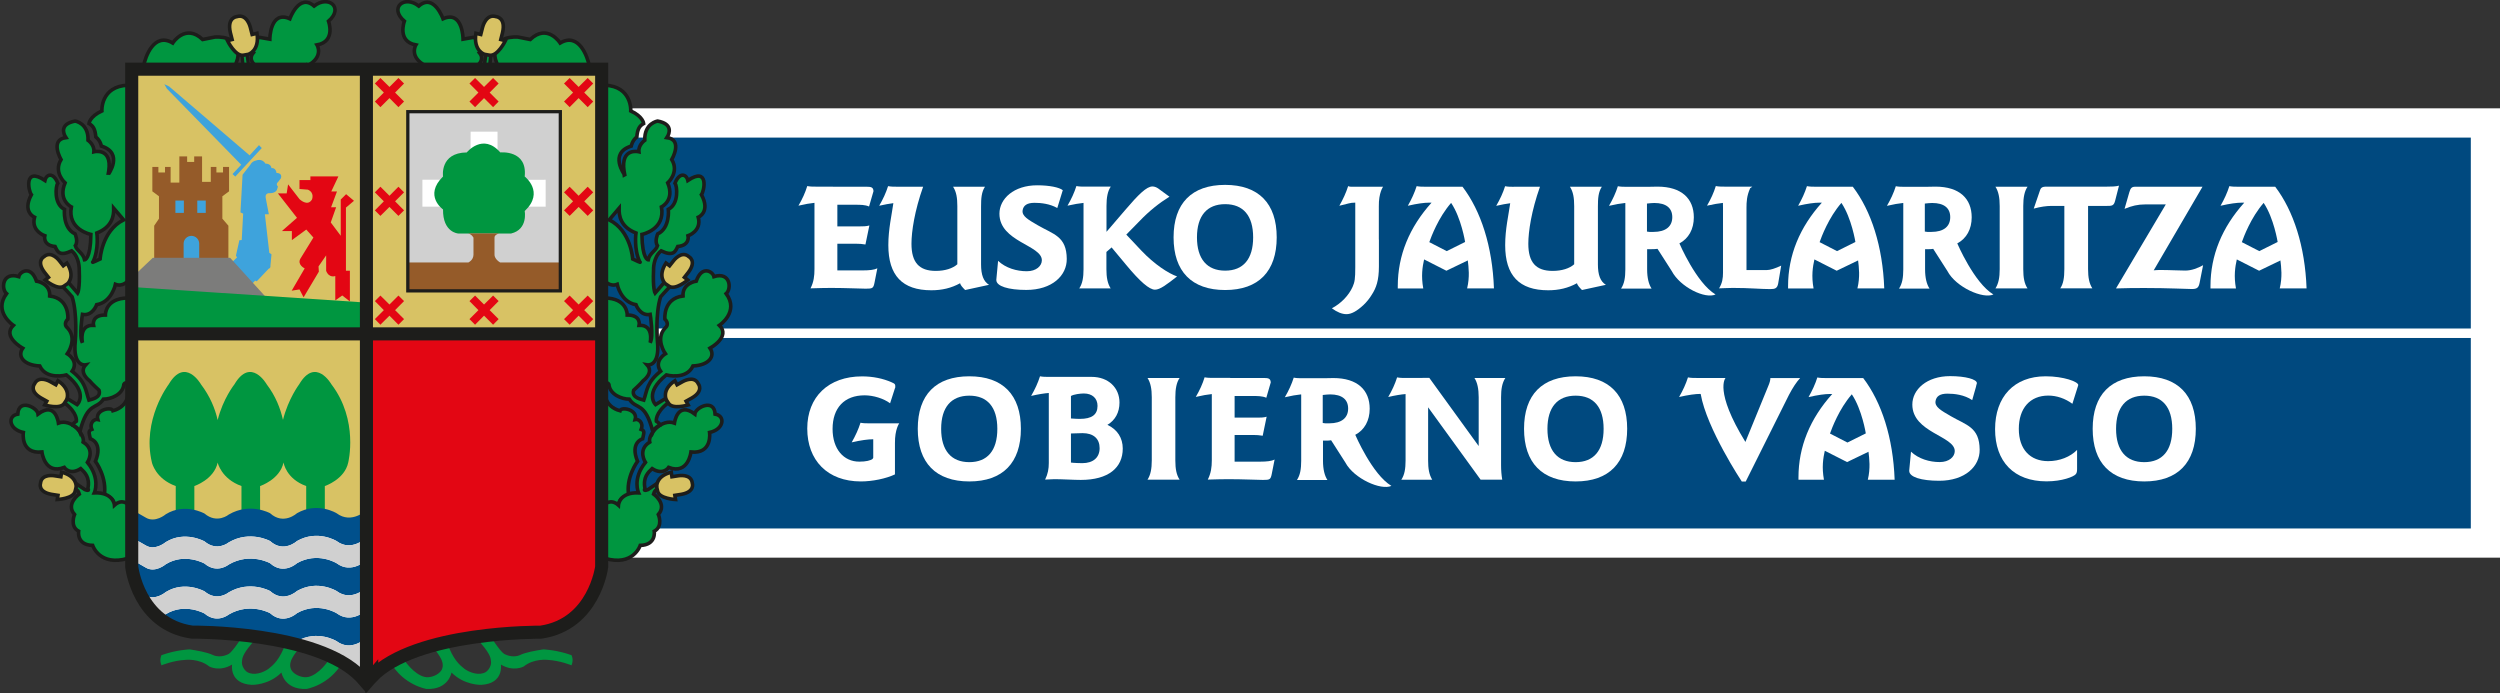 <?xml version="1.0" encoding="UTF-8"?>
<svg xmlns="http://www.w3.org/2000/svg" id="Capa_2" data-name="Capa 2" viewBox="0 0 298.17 82.65">
  <rect x="0" y="0" width="298.17" height="82.65" fill="#333333" stroke="none"/>
  <defs>
    <style>
      .cls-1 {
        fill: #00497f;
      }

      .cls-2, .cls-3, .cls-4, .cls-5, .cls-6, .cls-7, .cls-8, .cls-9, .cls-10, .cls-11, .cls-12, .cls-13, .cls-14, .cls-15 {
        fill-rule: evenodd;
      }

      .cls-2, .cls-7, .cls-16 {
        fill: #fff;
      }

      .cls-17, .cls-5 {
        fill: #d0d0d0;
      }

      .cls-3 {
        fill: #955b29;
      }

      .cls-4 {
        fill: #e30613;
      }

      .cls-6, .cls-7, .cls-18, .cls-19, .cls-14 {
        stroke-miterlimit: 3.86;
      }

      .cls-6, .cls-18 {
        stroke-width: 1.56px;
      }

      .cls-6, .cls-18, .cls-10, .cls-19, .cls-13, .cls-14 {
        stroke: #1d1d1b;
      }

      .cls-6, .cls-18, .cls-19 {
        fill: none;
      }

      .cls-7 {
        stroke: #7c7c7b;
        stroke-width: .25px;
      }

      .cls-8, .cls-13, .cls-14 {
        fill: #009640;
      }

      .cls-9, .cls-20 {
        fill: #3ea3dc;
      }

      .cls-10, .cls-12 {
        fill: #d8c264;
      }

      .cls-10, .cls-13 {
        stroke-miterlimit: 3.86;
        stroke-width: .43px;
      }

      .cls-19, .cls-14 {
        stroke-width: .39px;
      }

      .cls-11 {
        fill: #7c7c7b;
      }

      .cls-15 {
        fill: #00508c;
      }
    </style>
  </defs>
  <g id="Primer_plano" data-name="Primer plano">
    <g>
      <rect class="cls-16" x="60.6" y="12.92" width="237.57" height="53.59"></rect>
      <rect class="cls-1" x="64.09" y="16.41" width="230.6" height="46.62"></rect>
      <g>
        <path class="cls-2" d="M146.12,22.05c-3.99,0-6.15,2.2-6.15,6.26s2.16,6.28,6.15,6.28,6.15-2.23,6.15-6.28-2.16-6.26-6.15-6.26ZM146.12,24.35c2.16,0,3.34,1.37,3.34,3.96s-1.18,3.97-3.34,3.97-3.36-1.39-3.36-3.97,1.2-3.96,3.36-3.96Z"></path>
        <path class="cls-2" d="M252.74,22.14c-.4.11-.9.12-1.46.12h-7.05c-.47,0-.77,0-.91.4l-.76,2.22c.83-.23,1.55-.32,2.07-.32h1.58v7.54c0,1.02-.12,1.76-.49,2.29h3.83c-.37-.56-.51-1.3-.51-2.29v-7.54h2.16c.69,0,.91,0,1.07-.63l.46-1.79Z"></path>
        <path class="cls-2" d="M254.88,22.27h-.21c-.45,0-.57.19-.72.69l-.56,1.95c.89-.37,1.59-.53,2.46-.53h2.46l-5.94,10.02c1.11-.04,2.23-.05,3.37-.05,3.01,0,4.9.12,5.66.12.59,0,.83-.11.95-.77l.41-2.07c-.64.35-1.37.64-2.13.64s-1.81-.07-3.07-.07c-.32,0-.3.02-.69.04l5.82-9.97h-7.83Z"></path>
        <path class="cls-2" d="M164.45,28.57v-3.94c-.03-1.65.51-2.36.51-2.36h-3.82c-.35,0,0,0-.35-.07-.25.79-.6,1.55-1.05,2.34,1.12-.26,1.28-.37,1.85-.37h.05v.31s0,7.39,0,7.39c0,1.37-.06,1.77-.32,2.35-.46,1.02-1.37,1.97-2.47,2.55.62.46,1.2.7,1.75.7.58,0,1.23-.36,2.01-1.08.4-.38.74-.8,1.02-1.27.5-.78.83-1.65.83-3.33v-3.22Z"></path>
        <path class="cls-2" d="M196.43,27.62c.18.02.26.04.3.04h.47c1.49,0,2.25-.67,2.25-1.76s-.74-1.69-2.14-1.69c-.3,0-.6.04-.88.07v3.34ZM193.82,24.21c-.51.05-1.15.16-1.92.34.46-.79.81-1.55,1.06-2.34.35.07.69.07,1.04.07h2.6c.36,0,.72-.02,1.09-.02,2.88,0,4.33,1.44,4.33,3.66,0,1.41-.62,2.53-1.72,3.11,0,0,2.02,4.73,4.31,6.09-1.22.57-4.2-.85-5.23-2.8l-1.69-2.64c-.33.04-.5.04-.87.04h-.37v2.41c0,1,.19,1.78.53,2.29h-3.64c.39-.58.51-1.32.51-2.29v-7.56c0-.12,0-.24,0-.35Z"></path>
        <path class="cls-2" d="M229.58,27.62c.18.02.26.04.3.04h.47c1.5,0,2.25-.67,2.25-1.76s-.74-1.69-2.15-1.69c-.3,0-.6.04-.88.07v3.34ZM226.97,24.21c-.51.05-1.15.16-1.92.34.46-.79.81-1.55,1.06-2.34.35.07.69.07,1.04.07h2.6c.36,0,.72-.02,1.09-.02,2.88,0,4.32,1.44,4.32,3.66,0,1.41-.62,2.53-1.72,3.11,0,0,2.02,4.73,4.31,6.09-1.22.57-4.47-.85-5.49-2.8l-1.69-2.64c-.33.04-.23.04-.6.04h-.37v2.41c0,1,.19,1.78.53,2.29h-3.64c.39-.58.51-1.32.51-2.29v-7.56c0-.12,0-.24,0-.35Z"></path>
        <path class="cls-16" d="M99.34,22.27h4c.58,0,.81.07.84.53l-.53,1.83c-.47-.21-1.02-.21-1.65-.21h-2.13v2.58h2.68c.4,0,.77,0,1.14-.11l-.47,2.27c-.39-.07-.76-.09-1.09-.09h-2.26v3.18h3.05c.79,0,1.37-.07,1.72-.25l-.33,1.67c-.14.72-.23.76-1.06.76-.65,0-2.33-.09-4.12-.09-.67,0-1.49.02-2.46.05.39-.77.47-1.49.47-2.29v-7.61c0-.1,0-.2,0-.3-.51.05-1.14.16-1.91.34.46-.79.81-1.55,1.05-2.34.35.07.69.07,1.04.07h2.02Z"></path>
        <path class="cls-16" d="M106.95,22.27h3.15c-1.02,2.88-1.39,5.35-1.39,6.8,0,2.23.91,3.24,2.9,3.24,1.11,0,2.02-.3,2.57-.79v-6.93c0-.97-.11-1.71-.51-2.32h3.81c-.42.63-.47,1.39-.47,2.36v6.91c0,1.23.28,2.02.95,2.43l-2.85.62c-.33-.33-.55-.58-.6-.81-1.05.58-2.16.84-3.43.84-3.46,0-5.13-1.76-5.13-5.38,0-1.92.41-3.63.6-5.01-.47.06-1.03.16-1.69.31.46-.79.81-1.55,1.06-2.34.35.07.69.07,1.04.07Z"></path>
        <path class="cls-16" d="M138.18,22.51l1.3.95c-1.23.76-2.43,1.72-3.53,2.87l-1.62,1.65,1.79,1.9c1.56,1.65,3.25,2.74,4.27,3.09-1.25.98-2.04,1.58-2.64,1.58-.67,0-1.79-.97-3.43-2.95l-1.74-2.09-.62.54v2.06c0,.98.14,1.72.51,2.29h-3.75c.39-.58.51-1.32.51-2.29v-7.54c0-.13,0-.25,0-.37-.51.05-1.14.16-1.91.33.46-.79.81-1.55,1.06-2.34.35.07.69.07,1.04.07h3.06c-.37.53-.51,1.3-.51,2.3v3.09l2.23-2.6c1.58-1.85,2.55-2.81,3.25-2.81.23,0,.48.09.72.26Z"></path>
        <path class="cls-16" d="M180.55,22.27h3.12c-1.02,2.88-1.39,5.35-1.39,6.8,0,2.23.91,3.24,2.9,3.24,1.11,0,2.02-.3,2.57-.79v-6.93c0-.97-.11-1.71-.51-2.32h3.81c-.42.63-.47,1.39-.47,2.36v6.91c0,1.23.28,2.02.95,2.43l-2.85.62c-.33-.33-.54-.58-.6-.81-1.06.58-2.16.84-3.43.84-3.46,0-5.13-1.76-5.13-5.38,0-1.92.41-3.63.6-5-.46.06-1.02.16-1.67.31.46-.79.81-1.55,1.06-2.34.35.07.69.07,1.04.07Z"></path>
        <path class="cls-16" d="M208.73,22.47c-.4.89-.43,1.63-.43,2.32v7.42h2.43c.4,0,1.02-.2,1.71-.53l-.36,2.13c-.11.58-.37.67-.95.67-1.11,0-2.45-.14-4.45-.14-.54,0-1.11.04-1.65.05.39-.63.47-1.21.47-1.86v-7.74c0-.19,0-.39-.01-.59-.5.05-1.14.16-1.9.33.46-.79.81-1.55,1.05-2.34.35.07.69.07,1.04.07h3.32l-.28.2Z"></path>
        <path class="cls-2" d="M126.75,22.68c-.41-.33-1.57-.58-3.05-.58-2.78,0-4.5,1.6-4.5,3.39,0,3.35,5.06,3.74,5.06,5.55,0,.67-.66,1.31-1.79,1.31-1.22,0-2.52-.38-3.43-1.24l-.21,2.24v.05c0,.74,1.44,1.18,3.57,1.18,3.09,0,4.85-1.72,4.83-3.7-.02-2.71-1.59-2.93-3.45-4.01-1.15-.67-1.94-1.1-1.81-1.81.1-.55.51-.87,1.42-.87.76,0,1.81.11,2.71.62l.66-2.14Z"></path>
        <path class="cls-2" d="M237.99,22.27c.37.56.51,1.32.51,2.3v7.54c0,.98-.14,1.72-.51,2.29h3.83c-.37-.54-.51-1.28-.51-2.29v-7.54c0-1,.14-1.76.51-2.3h-3.83Z"></path>
        <path class="cls-2" d="M175.06,31.05c.1.84.25,1.98-.08,3.35h3.2c-.18-5.01-1.55-9.25-3.75-12.13h-4.43c-.35,0-.69,0-1.04-.07-.25.79-.6,1.55-1.05,2.34,1.12-.26,1.97-.37,2.53-.37h.3c-2.65,2.94-4.03,6.29-4.03,9.95v.28h3.04c-.27-1.47-.1-2.57.1-3.46l2.66,1.35,2.55-1.23ZM173.07,24.2c-1.53,1.76-2.37,4.04-2.6,4.68l2.08,1.07,2.19-1.09s-.45-2.84-1.66-4.65Z"></path>
        <path class="cls-2" d="M221.61,31.05c.1.84.25,1.98-.08,3.35h3.2c-.18-5.01-1.55-9.25-3.75-12.13h-4.43c-.35,0-.68,0-1.04-.07-.25.79-.6,1.55-1.05,2.34,1.12-.26,1.97-.37,2.53-.37h.3c-2.65,2.94-4.03,6.29-4.03,9.95v.28h3.04c-.27-1.47-.1-2.57.1-3.46l2.66,1.35,2.55-1.23ZM219.62,24.2c-1.53,1.76-2.37,4.04-2.6,4.68l2.08,1.07,2.19-1.09s-.45-2.84-1.66-4.65Z"></path>
        <path class="cls-2" d="M271.98,31.05c.1.84.25,1.98-.08,3.35h3.2c-.18-5.01-1.55-9.25-3.74-12.13h-4.43c-.35,0-.69,0-1.04-.07-.25.79-.6,1.55-1.05,2.34,1.12-.26,1.97-.37,2.53-.37h.3c-2.65,2.94-4.03,6.29-4.03,9.95v.28h3.04c-.27-1.47-.1-2.57.1-3.46l2.66,1.35,2.55-1.23ZM269.98,24.2c-1.53,1.76-2.37,4.04-2.6,4.68l2.08,1.07,2.19-1.09s-.45-2.84-1.66-4.65Z"></path>
      </g>
      <g>
        <path class="cls-2" d="M187.92,44.88c-3.99,0-6.15,2.2-6.15,6.26s2.16,6.28,6.15,6.28,6.15-2.23,6.15-6.28-2.16-6.26-6.15-6.26ZM187.92,47.19c2.16,0,3.34,1.37,3.34,3.96s-1.18,3.97-3.34,3.97-3.36-1.39-3.36-3.97,1.2-3.96,3.36-3.96Z"></path>
        <path class="cls-2" d="M115.61,44.88c-3.99,0-6.15,2.2-6.15,6.26s2.16,6.28,6.15,6.28,6.15-2.23,6.15-6.28-2.16-6.26-6.15-6.26ZM115.61,47.19c2.16,0,3.34,1.37,3.34,3.96s-1.18,3.97-3.34,3.97-3.36-1.39-3.36-3.97,1.2-3.96,3.36-3.96Z"></path>
        <path class="cls-2" d="M235.68,46.07c.06-.19.1-.33.1-.37,0-.46-1.34-.84-3.2-.84-2.78,0-4.5,1.6-4.5,3.39,0,3.35,5.06,3.74,5.06,5.55,0,.67-.66,1.31-1.79,1.31-1.22,0-2.52-.38-3.43-1.24l-.21,2.24v.05c0,.74,1.44,1.18,3.57,1.18,3.09,0,4.85-1.72,4.83-3.7-.02-2.71-1.59-2.93-3.45-4.01-1.15-.67-1.94-1.1-1.81-1.81.1-.55.51-.87,1.42-.87.83,0,2,.13,2.95.77l.47-1.65Z"></path>
        <path class="cls-2" d="M205.79,45.08h-3.43c-.35,0-.69,0-1.04-.07-.25.79-.6,1.55-1.06,2.34,1.13-.26,1.97-.37,2.53-.37l.05.02c.71,4.11,4.9,10.43,4.9,10.43h.47l5.15-10.32c.46-.88.91-1.56,1.34-2.02h-3.55c0,.26-.09.58-.26.97l-2.72,6.65c-3.74-6.09-2.38-7.61-2.38-7.61Z"></path>
        <path class="cls-2" d="M247.8,46.17c.04-.12.07-.21.07-.25,0-.39-1.74-1.04-3.89-1.04-3.76,0-6.03,2.44-6.03,6.31s2.25,6.22,6.14,6.22c1.88,0,3.22-.56,3.46-.83.16-.16.18-.37.18-.67v-2.25c-.81.83-2.09,1.34-3.45,1.34-2.13,0-3.5-1.39-3.5-3.85s1.34-3.97,3.52-3.97c1,0,2.02.35,2.87.98l.63-2Z"></path>
        <path class="cls-2" d="M255.74,44.88c-3.99,0-6.15,2.2-6.15,6.26s2.16,6.28,6.15,6.28,6.15-2.23,6.15-6.28-2.16-6.26-6.15-6.26ZM255.74,47.19c2.16,0,3.34,1.37,3.34,3.96s-1.18,3.97-3.34,3.97-3.36-1.39-3.36-3.97,1.2-3.96,3.36-3.96Z"></path>
        <path class="cls-2" d="M104.08,54.73c-.24.19-.79.33-1.59.33-1.88,0-3.19-1.51-3.19-3.9,0-2.51,1.4-4.01,3.82-4.01,1.04,0,2.26.37,3.04.95l.56-1.74c.04-.09.06-.14.06-.19,0-.32,0-.39-.45-.58-.99-.44-2.22-.7-3.51-.7-4.01,0-6.54,2.44-6.54,6.22s2.4,6.31,6.4,6.31c1.36,0,2.98-.33,4.06-.84v-3.73c-.02-1.65.51-2.36.51-2.36h-3.58c-.35,0-.69,0-1.04-.07-.25.79-.6,1.55-1.05,2.34,1.12-.26,1.97-.37,2.53-.37.02,0,.03,0,.04,0v.31s0,1.9,0,1.9l-.08.13Z"></path>
        <path class="cls-16" d="M127.73,49.91c.32.04.99.05,1.06.05,1.41,0,2.11-.49,2.11-1.55,0-.9-.62-1.48-1.63-1.48-.4,0-1.19.09-1.54.3v2.67ZM127.73,55.17c.33.05,1.1.07,1.35.07,1.3,0,2.07-.67,2.07-1.79s-.72-1.79-2.04-1.79c-.3,0-1.07.02-1.38.04v3.48ZM125.09,46.87c-.53.04-1.24.15-2.11.35.46-.79.81-1.55,1.06-2.34.35.07.69.07,1.04.07h2.25c.37,0,1.96,0,2.87,0,2,0,3.32,1.3,3.32,3.06,0,1.18-.51,2.11-1.44,2.66,1.2.56,1.83,1.58,1.83,2.83,0,2.29-1.71,3.74-5.01,3.74-.83,0-2.19-.09-3.14-.09-.19,0-.56.02-1.11.05.33-.67.44-1.28.44-1.97v-8.37Z"></path>
        <path class="cls-16" d="M169.66,45.07h.81s5.89,8.13,5.89,8.13v-5.82c0-1-.16-1.78-.51-2.3h3.69c-.39.6-.51,1.34-.51,2.3v8.12c0,.6.05,1.18.14,1.71h-2.58l-6.26-8.63v6.35c0,.93.11,1.67.49,2.29h-3.69c.39-.58.51-1.32.51-2.29v-7.54c0-.13,0-.26,0-.39-.53.04-1.22.15-2.07.35.46-.79.81-1.55,1.06-2.34.35.07.69.07,1.04.07h2.01Z"></path>
        <path class="cls-16" d="M146.72,45.08h4c.58,0,.81.07.84.53l-.53,1.83c-.47-.21-1.02-.21-1.65-.21h-2.13v2.58h2.68c.4,0,.77,0,1.14-.11l-.47,2.27c-.39-.07-.76-.09-1.09-.09h-2.26v3.18h3.05c.79,0,1.37-.07,1.72-.25l-.33,1.67c-.14.72-.23.76-1.06.76-.65,0-2.33-.09-4.12-.09-.67,0-1.49.02-2.46.05.39-.77.48-1.49.48-2.29v-7.61c0-.1,0-.2,0-.3-.51.05-1.14.16-1.91.34.46-.79.81-1.55,1.05-2.34.35.07.69.07,1.04.07h2.02Z"></path>
        <path class="cls-2" d="M136.86,45.08c.37.56.51,1.32.51,2.3v7.54c0,.98-.14,1.72-.51,2.29h3.83c-.37-.55-.51-1.28-.51-2.29v-7.54c0-1,.14-1.76.51-2.3h-3.83Z"></path>
        <path class="cls-2" d="M157.77,50.45c.18.02.26.04.3.04h.47c1.49,0,2.25-.67,2.25-1.76s-.74-1.69-2.15-1.69c-.3,0-.6.04-.88.07v3.34ZM155.16,47.04c-.51.05-1.15.16-1.92.34.46-.79.81-1.55,1.06-2.34.35.07.69.07,1.04.07h2.6c.36,0,.72-.02,1.09-.02,2.88,0,4.33,1.44,4.33,3.66,0,1.41-.62,2.53-1.72,3.11,0,0,2.02,4.73,4.31,6.09-1.22.57-4.47-.85-5.5-2.8l-1.69-2.64c-.33.04-.23.04-.6.04h-.37v2.41c0,1,.19,1.78.53,2.29h-3.64c.39-.58.51-1.32.51-2.29v-7.56c0-.12,0-.24,0-.35Z"></path>
        <path class="cls-2" d="M222.85,53.87c.1.84.25,1.98-.08,3.35h3.2c-.18-5.01-1.55-9.25-3.75-12.13h-4.43c-.35,0-.69,0-1.04-.07-.25.79-.6,1.55-1.05,2.34,1.12-.26,1.97-.37,2.53-.37h.3c-2.65,2.94-4.03,6.29-4.03,9.95v.28h3.04c-.27-1.47-.1-2.57.1-3.46l2.66,1.35,2.55-1.23ZM220.86,47.03c-1.53,1.76-2.37,4.04-2.6,4.68l2.08,1.07,2.19-1.09s-.45-2.84-1.66-4.65Z"></path>
      </g>
      <rect class="cls-16" x="63.37" y="39.18" width="231.5" height="1.13"></rect>
      <g>
        <g>
          <path class="cls-13" d="M72.14,46.82h-.37s0,14.73,0,14.73h.37c.33-.61.92-.66,1.59-.81-.05-1.75,1.27-1.58,1.27-1.58-.43-2.17,1.04-4.14,1.04-4.14-.94-2.27.61-2.69.61-2.69.14-.71.29-.94-.18-1.12.33-.8-.33-1.27-.71-1.18.33-1.18-1.66-1.56-1.81-1.04-1.9-.52-1.81-2.17-1.81-2.17Z"></path>
          <path class="cls-13" d="M72.14,60.14h-.37s0,6.45,0,6.45h.37c3.39,1.01,4.22-1.54,4.22-1.54,1.94-.05,1.67-1.69,1.67-1.69,1.1-.6.49-2,.49-2,1.1-1.26-.57-2.44-.57-2.44.21-.68.5-.49.5-.49-.15-.27-.05-.79-.05-.79l-1.11.75c-.66.26-.36-.11-.36-.11-.28-1.37.39-1.95.85-2.39,1.32.85,1.97-.14,1.97-.14,2.35.9,2.66-1.84,2.66-1.84,2.59.26,2.22-2.33,2.22-2.33,1.74-.38,1.91-1.99.66-2.19-.09-1.9-2.33-.81-2.42-.01-2.1-1.58-2.43,1.08-2.43,1.08-1.53-.57-3.19,1.35-2.95,2.27-1.5.91-.51,2.42-.51,2.42-1.59,1.95-.82,3.63-.82,3.63-2.3-.09-2.4,1.47-2.4,1.47-.92-.83-1.62-.09-1.62-.09Z"></path>
          <path class="cls-13" d="M50.74,7.84c-2-1.08-1.14-2.48-1.14-2.48-2.28-.42-1.37-2.83-1.37-2.83-1.87-1.62,0-3.16,1.72-1.81,1.79-1.58,2.89,1.52,2.89,1.52,2.37-1.06,2.39,2.43,2.39,2.43l1.2-.21c2.5.56.75,1.83.75,1.83.72.86-.27,1.54-.27,1.54v.43s-6.01,0-6.01,0l-.16-.43Z"></path>
          <path class="cls-13" d="M59.36,7.86l-.28-.84c-.61-2.93,2.71-2.6,2.71-2.6l1.45.29c2.06-1.95,3.57.42,3.57.42,2.22-1.33,3.28,1.65,3.47,2.73-.02,0-.05.41-.05.41h-10.88v-.41Z"></path>
          <polygon class="cls-13" points="58.55 6.51 58.37 8.27 57.71 8.27 57.94 6.46 58.55 6.51"></polygon>
          <path class="cls-10" d="M57.8,6.48l.56.1c.98.2,1.92-1.73,1.92-1.73l-.55-.14.21-.83c.42-1.82-.78-1.9-.78-1.9-1.23-.38-1.61,1.3-1.61,1.3l-.21.83-.58-.14c-.33,2.12,1.04,2.51,1.04,2.51Z"></path>
          <path class="cls-13" d="M74.51,20.84h0c-.03-.16-.06-.31-.08-.45-.42-2.84,1.77-2.29,1.77-2.29-.08-.83.7-1.37.7-1.37-.06-2.06,1.54-2.29,1.54-2.29,1.79.33,1.46,1.42,1.1,1.97,1.96.25.58,2.62.58,2.62.93,1.54-.48,2.78-.48,2.78.87,2.1-.75,2.87-.75,2.87.5,2.72-2.33,3.28-2.33,3.28.04,2.99.75,3.03.75,3.03.17-.82.92-1.05,1.11-1.68-.38-.52.02-1.41.02-1.41,1.51-.71,1.27-2.93,1.27-2.93,1.32-.66,1.03-2.85.8-3.13.52-1.32,1.35-1.1,1.53-.32,2.56-1.7,1.95,1.29,1.62,1.7,1.12,2.08-.38,2.69-.38,2.69.44,1.65-1.22,2.21-1.22,2.21,0,0,.28,1.14-1.23,1.28-.28.57-.47,1.23-1.98.52-.97.79-.9,2.27-.9,2.27-.1,2.27.18,2.77.18,2.77l1.18-1.37c.61.15.64.54.64.54-.56.58-1.16,1.27-1.16,1.27-.66,2.08-.38,5.29-.38,5.29.33,3.12-1.23,2.83-1.23,2.83.85.94-.47,1.89-.47,1.89-.29.37-1.13,1.13-1.13,1.13-.31.94,1.03,1.11,1.21,1.17.39-1.14.35-2.13,2-3.43-.85-1.23.57-2.09.57-2.09,0,0-1.26-1.76-.03-3.07.6-.5-.03-1.06-.03-1.06,0,0-.25-2.45,2.16-2.76-.08-1.54,1.58-1.77,1.58-1.77.67-1.93,1.97-1.15,2.11-.54,1.98-.61,2.12,1.46,1.46,2.03,1.6,2.17-.81,3.78-.81,3.78,1.38,1.36-1.12,2.73-1.12,2.73.66.94-.1,2.03-2.03,2.12-.81,1.72-3.18,1.07-3.18,1.07-2.7,2.18-1.28,3.54-1.28,3.54l1.17-.72c.19.28.33.51.33.51-1.59,1.21-1.41,2.2-1.41,2.2-.06-.03.44.21.43.46-.61.23-.84.79-.84.79-.95-3.68-1.96-2.58-2.81-3.89-.9,0-2.33-.55-2.44-1.77-.2-.37-.51-.02-.51-.02h-.37v-10.28h.37c2.76.02,2.7,2.03,2.7,2.03,1.7,0,1.42,1.23,1.42,1.23,1.79-.09,1.32,2.07,1.32,2.07.42-.73,0-3.37,0-3.37-1.2.23-1.7-1.16-1.7-1.16-1.82-.32-2.24-2.43-2.24-2.43-.85.34-1.5-.41-1.5-.41h-.37V10.16h.37c3.29.12,3.12,3.07,3.12,3.07,1.45.66,1.54,1.5,1.54,1.5-.52.3-.73.66-.82,1.6-.57.47-.66,1.09-.66,1.09-2.72.85-.8,3.42-.8,3.43ZM73.85,24.82l-1.19,1.4c2.61,1.31,2.8,4.67,2.8,4.67,1.21.58.85.35.85.35-.73-1.5-.46-3.45-.46-3.45-1.8-.7-2.06-2.04-2-2.96Z"></path>
          <path class="cls-10" d="M79.36,33.84l.43.29c.74.53,2.24-.73,2.24-.73l-.4-.32.48-.61c1.02-1.36.05-1.86.05-1.86-.88-.77-1.82.48-1.82.48l-.48.61-.43-.33c-1.06,1.64-.07,2.47-.07,2.47Z"></path>
          <path class="cls-10" d="M79.46,47.67l.28.43c.47.77,2.34.2,2.34.2l-.25-.45.68-.38c1.47-.85.78-1.69.78-1.69-.51-1.06-1.86-.27-1.86-.27l-.68.38-.26-.48c-1.61,1.09-1.03,2.25-1.03,2.25Z"></path>
          <path class="cls-10" d="M78.32,58.09l.12.5c.18.89,2.13.99,2.13.99l-.08-.5.77-.12c1.67-.3,1.31-1.33,1.31-1.33-.12-1.17-1.66-.89-1.66-.89l-.77.12-.08-.54c-1.89.48-1.73,1.76-1.73,1.76Z"></path>
        </g>
        <path class="cls-13" d="M15.27,46.82h.44s0,14.73,0,14.73h-.44c-.33-.61-.92-.66-1.58-.81.05-1.75-1.27-1.58-1.27-1.58.42-2.17-1.04-4.14-1.04-4.14.94-2.27-.61-2.69-.61-2.69-.14-.71-.29-.94.18-1.12-.33-.8.33-1.27.71-1.18-.33-1.18,1.66-1.56,1.81-1.04,1.9-.52,1.81-2.17,1.81-2.17Z"></path>
        <path class="cls-13" d="M15.27,60.14h.44s0,6.45,0,6.45h-.44c-3.39,1.01-4.22-1.54-4.22-1.54-1.94-.05-1.67-1.69-1.67-1.69-1.09-.6-.49-2-.49-2-1.1-1.26.57-2.44.57-2.44-.21-.68-.5-.49-.5-.49.15-.27.05-.79.05-.79l1.11.75c.66.26.36-.11.36-.11.28-1.37-.39-1.95-.85-2.39-1.32.85-1.97-.14-1.97-.14-2.35.9-2.66-1.84-2.66-1.84-2.59.26-2.22-2.33-2.22-2.33-1.74-.38-1.91-1.99-.66-2.19.09-1.9,2.32-.81,2.42-.01,2.11-1.58,2.43,1.08,2.43,1.08,1.53-.57,3.19,1.35,2.95,2.27,1.5.91.51,2.42.51,2.42,1.59,1.95.82,3.63.82,3.63,2.3-.09,2.4,1.47,2.4,1.47.92-.83,1.62-.09,1.62-.09Z"></path>
        <path class="cls-13" d="M36.67,7.84c2-1.08,1.14-2.48,1.14-2.48,2.28-.42,1.37-2.83,1.37-2.83,1.87-1.62,0-3.16-1.72-1.81-1.79-1.58-2.89,1.52-2.89,1.52-2.37-1.06-2.39,2.43-2.39,2.43l-1.21-.21c-2.5.56-.75,1.83-.75,1.83-.72.86.27,1.54.27,1.54v.43s6.01,0,6.01,0l.16-.43Z"></path>
        <path class="cls-13" d="M28.05,7.86l.28-.84c.61-2.93-2.71-2.6-2.71-2.6l-1.45.29c-2.06-1.95-3.57.42-3.57.42-2.22-1.33-3.28,1.65-3.47,2.73.02,0,.05.41.05.41h10.88v-.41Z"></path>
        <polygon class="cls-14" points="28.85 6.51 29.04 8.27 29.7 8.27 29.46 6.46 28.85 6.51"></polygon>
        <path class="cls-10" d="M29.61,6.48l-.56.1c-.98.2-1.92-1.73-1.92-1.73l.55-.14-.21-.83c-.42-1.82.78-1.9.78-1.9,1.23-.38,1.61,1.3,1.61,1.3l.21.83.58-.14c.33,2.12-1.04,2.51-1.04,2.51Z"></path>
        <path class="cls-13" d="M12.89,20.84h0c.03-.16.06-.31.08-.45.42-2.84-1.77-2.29-1.77-2.29.08-.83-.7-1.37-.7-1.37.06-2.06-1.54-2.29-1.54-2.29-1.79.33-1.46,1.42-1.1,1.97-1.96.25-.58,2.62-.58,2.62-.93,1.54.48,2.78.48,2.78-.87,2.1.75,2.87.75,2.87-.5,2.72,2.33,3.28,2.33,3.28-.04,2.99-.75,3.03-.75,3.03-.17-.82-.92-1.05-1.11-1.68.38-.52-.02-1.41-.02-1.41-1.51-.71-1.27-2.93-1.27-2.93-1.32-.66-1.03-2.85-.8-3.13-.52-1.32-1.35-1.1-1.53-.32-2.56-1.7-1.96,1.29-1.62,1.7-1.12,2.08.38,2.69.38,2.69-.44,1.65,1.22,2.21,1.22,2.21,0,0-.28,1.14,1.23,1.28.28.57.47,1.23,1.98.52.97.79.9,2.27.9,2.27.09,2.27-.19,2.77-.19,2.77l-1.18-1.37c-.61.15-.64.54-.64.54.56.58,1.16,1.27,1.16,1.27.66,2.08.38,5.29.38,5.29-.33,3.12,1.23,2.83,1.23,2.83-.85.94.47,1.89.47,1.89.29.37,1.13,1.13,1.13,1.13.31.94-1.03,1.11-1.21,1.17-.39-1.14-.35-2.13-2-3.43.85-1.23-.57-2.09-.57-2.09,0,0,1.26-1.76.03-3.07-.6-.5.03-1.06.03-1.06,0,0,.25-2.45-2.16-2.76.08-1.54-1.58-1.77-1.58-1.77-.66-1.93-1.97-1.15-2.11-.54-1.98-.61-2.12,1.46-1.46,2.03-1.61,2.17.81,3.78.81,3.78-1.38,1.36,1.12,2.73,1.12,2.73-.66.94.09,2.03,2.03,2.12.81,1.72,3.18,1.07,3.18,1.07,2.7,2.18,1.28,3.54,1.28,3.54l-1.17-.72c-.19.28-.33.51-.33.51,1.59,1.21,1.41,2.2,1.41,2.2.06-.03-.44.21-.43.46.61.23.84.79.84.79.95-3.68,1.96-2.58,2.81-3.89.9,0,2.33-.55,2.44-1.77.2-.37.51-.02.51-.02h.44v-10.28h-.45c-2.76.02-2.7,2.03-2.7,2.03-1.7,0-1.42,1.23-1.42,1.23-1.79-.09-1.32,2.07-1.32,2.07-.42-.73,0-3.37,0-3.37,1.21.23,1.7-1.16,1.7-1.16,1.82-.32,2.24-2.43,2.24-2.43.86.34,1.5-.41,1.5-.41h.44V10.16h-.44c-3.29.12-3.12,3.07-3.12,3.07-1.45.66-1.54,1.5-1.54,1.5.52.3.73.66.82,1.6.57.47.66,1.09.66,1.09,2.72.85.8,3.42.8,3.43ZM13.55,24.82l1.19,1.4c-2.61,1.31-2.8,4.67-2.8,4.67-1.2.58-.85.35-.85.35.73-1.5.46-3.45.46-3.45,1.8-.7,2.06-2.04,2-2.96Z"></path>
        <path class="cls-10" d="M8.05,33.84l-.43.29c-.74.53-2.24-.73-2.24-.73l.4-.32-.48-.61c-1.02-1.36-.05-1.86-.05-1.86.88-.77,1.82.48,1.82.48l.48.61.43-.33c1.06,1.64.07,2.47.07,2.47Z"></path>
        <path class="cls-10" d="M7.95,47.67l-.28.43c-.47.77-2.34.2-2.34.2l.25-.45-.68-.38c-1.47-.85-.78-1.69-.78-1.69.51-1.06,1.86-.27,1.86-.27l.68.38.26-.48c1.61,1.09,1.03,2.25,1.03,2.25Z"></path>
        <path class="cls-10" d="M9.08,58.09l-.12.5c-.18.89-2.13.99-2.13.99l.08-.5-.77-.12c-1.67-.3-1.31-1.33-1.31-1.33.12-1.17,1.66-.89,1.66-.89l.77.12.09-.54c1.89.48,1.73,1.76,1.73,1.76Z"></path>
        <g>
          <path class="cls-12" d="M22.91,75.4s14.91-.15,20.16,5.33l.64.73v-41.65h28.06V8.25H15.71v59.35s.78,6.87,7.19,7.79Z"></path>
          <path class="cls-8" d="M33.81,55.17c-.43,2.02-2.79,2.8-2.79,2.8v3.25h-2.22v-3.25c-2.42-.87-2.84-2.8-2.84-2.8-.43,2.02-2.78,2.8-2.78,2.8v3.25h-2.22v-3.25c-2.42-.87-2.84-2.8-2.84-2.8-1.23-5.1,2-9.33,2-9.33,1.96-3.32,3.85,0,3.85,0,1.07,1.41,1.69,2.9,1.99,4.26.64-2.56,2-4.26,2-4.26,1.96-3.32,3.85,0,3.85,0,1.07,1.41,1.63,2.87,1.94,4.24.64-2.54,1.93-4.24,1.93-4.24,1.96-3.32,3.85,0,3.85,0,3.27,4.29,2,9.33,2,9.33-.43,2.02-2.79,2.8-2.79,2.8v3.25h-2.22v-3.25c-2.42-.87-2.7-2.8-2.7-2.8Z"></path>
          <path class="cls-15" d="M43.71,60.83s-1.76,1.74-3.57.38c0,0-2.27-1.4-4.72,0,0,0-1.59,1.47-3.21,0,0,0-2.38-1.32-4.91.15,0,0-1.4,1.17-2.91-.11,0,0-2.34-1.32-4.61.08,0,0-1.28,1.1-2.42.39l-1.64-.94v6.83s.78,6.87,7.19,7.79c0,0,14.91-.15,20.16,5.33l.64.73v-20.64Z"></path>
          <path class="cls-2" d="M43.71,66.79s-1.76,1.74-3.57.38c0,0-2.27-1.4-4.72,0,0,0-1.59,1.47-3.21,0,0,0-2.38-1.32-4.91.15,0,0-1.4,1.17-2.91-.11,0,0-2.34-1.32-4.61.08,0,0-1.28,1.1-2.42.39l-1.64-.94v-2.64l1.64.94c1.13.71,2.42-.39,2.42-.39,2.27-1.4,4.61-.08,4.61-.08,1.51,1.28,2.91.11,2.91.11,2.53-1.47,4.91-.15,4.91-.15,1.62,1.47,3.21,0,3.21,0,2.45-1.4,4.72,0,4.72,0,1.81,1.36,3.57-.43,3.57-.43v2.69Z"></path>
          <path class="cls-2" d="M16.62,70.57l.74.43c1.13.71,2.42-.39,2.42-.39,2.27-1.4,4.61-.08,4.61-.08,1.51,1.28,2.91.11,2.91.11,2.53-1.47,4.91-.15,4.91-.15,1.62,1.47,3.21,0,3.21,0,2.45-1.4,4.72,0,4.72,0,1.81,1.36,3.57-.43,3.57-.43v2.69s-1.76,1.74-3.57.38c0,0-2.27-1.4-4.72,0,0,0-1.59,1.47-3.21,0,0,0-2.38-1.32-4.91.15,0,0-1.4,1.17-2.91-.11,0,0-2.34-1.32-4.61.08,0,0-.3.26-.74.45-.23-.13-.74-.5-1.32-1.26-.46-.61-.91-1.28-1.09-1.87Z"></path>
          <path class="cls-2" d="M43.71,81.47l-.64-.73c-.42-.51-1.64-1.42-3.08-2.19-1.45-.66-2.94-1.24-5.1-1.79.33-.17.53-.29.53-.29,2.45-1.4,4.72,0,4.72,0,1.81,1.36,3.57-.43,3.57-.43v5.43Z"></path>
          <path class="cls-9" d="M27.72,31.23l.55-.53-.13-.21.41-1.84.28-.02.17-3.15-.32-.15.25-4.49.94-1.21s.15-.38.68-.49c0,0,.7-.3,1.11.38,0,0,.62-.06.72.53,0,0,.51-.09.6.58,0,0,.72-.04.53.62l-.34.45s-.34.23-.02.55l-.11.36s-.15.45-.89.43c0,0-.53-.06-.47.51l.38,2h-.47l.53,4.61.26.17-.13,1.38s.06.25-.21.34l-1.42,1.5-.19-.08-.34.35-2.37-2.6Z"></path>
          <polygon class="cls-3" points="25.14 21.69 25.14 19.91 25.81 19.91 25.81 20.57 26.6 20.57 26.6 19.91 27.32 19.91 27.32 22.82 26.52 23.41 26.52 26.08 27.24 26.92 27.24 30.87 18.39 30.87 18.39 26.92 18.96 26.08 18.96 23.41 18.17 22.82 18.17 19.91 18.89 19.91 18.89 20.57 19.68 20.57 19.68 19.91 20.35 19.91 20.35 21.78 21.39 21.78 21.39 18.65 22.32 18.65 22.32 19.31 23.16 19.31 23.16 18.65 24.1 18.65 24.1 21.69 25.14 21.69"></polygon>
          <rect class="cls-20" x="20.92" y="23.92" width="1.01" height="1.47"></rect>
          <rect class="cls-20" x="23.53" y="23.92" width="1.01" height="1.47"></rect>
          <path class="cls-9" d="M21.9,30.87v-1.81c0-.51.42-.93.93-.93s.93.42.93.93v1.81h-1.85Z"></path>
          <polygon class="cls-7" points="31.38 35.26 27.39 30.87 18.28 30.87 15.71 33.3 15.71 34.23 31.38 35.26"></polygon>
          <polygon class="cls-11" points="31.38 35.26 27.39 30.87 18.28 30.87 15.71 33.3 15.71 34.23 31.38 35.26"></polygon>
          <path class="cls-8" d="M40.84,79.01c-1.55,2.72-4.29,3.16-4.29,3.16-2.65.11-2.98-1.96-2.98-1.96-1.55,1.55-3.55,1.47-3.55,1.47-2.72-.15-2.34-2.42-2.34-2.42-1.51.91-2.72.23-2.72.23-1.21-.98-2.83-.79-2.83-.79-1.51.08-2.87.65-2.87.65-.3-.68,0-1.21,0-1.21,1.77-.64,3.36-.69,3.36-.69.93.15,2.08.34,2.79.68.94.42,1.89-.15,1.89-.15.53-.34,1.71-2.23,1.71-2.23.53.06.91.1,1.62.22-.44.7-1.71,1.84-1.76,2.82-.11.53.23,1.1.6,1.36.79.47,1.89.09,2.53-.36.53-.42,1.4-1.08,2.12-3.22.58.13,1.25.29,1.82.45-.5.62-1.6,1.75-1.27,2.69.19.66,1.15,1.06,1.72,1.06,1.08.06,2.45-1.3,3.07-2.49,0,0,.91.45,1.39.73Z"></path>
          <path class="cls-8" d="M46.58,79.01c1.55,2.72,4.29,3.16,4.29,3.16,2.65.11,2.98-1.96,2.98-1.96,1.55,1.55,3.55,1.47,3.55,1.47,2.72-.15,2.34-2.42,2.34-2.42,1.51.91,2.72.23,2.72.23,1.21-.98,2.83-.79,2.83-.79,1.51.08,2.87.65,2.87.65.3-.68,0-1.21,0-1.21-1.78-.64-3.36-.69-3.36-.69-.93.15-2.08.34-2.79.68-.94.42-1.89-.15-1.89-.15-.53-.34-1.71-2.23-1.71-2.23-.53.06-1.06.16-1.62.24.44.7,1.71,1.82,1.76,2.8.11.53-.23,1.1-.6,1.36-.79.47-1.89.09-2.53-.36-.53-.42-1.4-1.08-2.12-3.22-.58.13-1.25.29-1.82.45.5.62,1.59,1.75,1.27,2.69-.19.66-1.15,1.06-1.72,1.06-1.08.06-2.49-1.35-3.11-2.54,0,0-.88.5-1.35.77Z"></path>
          <path class="cls-4" d="M43.71,81.47l.63-.73c5.25-5.48,20.16-5.33,20.16-5.33,6.41-.93,7.27-7.79,7.27-7.79v-27.79h-28.06v41.65Z"></path>
          <rect class="cls-16" x="48.64" y="13.32" width="18.19" height="21.37"></rect>
          <rect class="cls-17" x="48.64" y="13.32" width="18.19" height="21.37"></rect>
          <polygon class="cls-2" points="56.13 15.7 59.34 15.7 59.34 21.46 65.08 21.44 65.08 24.65 50.38 24.65 50.38 21.44 56.11 21.44 56.13 15.7"></polygon>
          <path class="cls-8" d="M54.65,27.85h6.31c2.04-.49,1.62-2.68,1.62-2.68,2.42-2.27,0-4.12,0-4.12.34-3.21-2.91-2.87-2.91-2.87-2.08-2.38-4,0-4,0-3.25.04-2.83,2.87-2.83,2.87-2.34,2.3,0,3.93,0,3.93-.04,2.76,1.81,2.87,1.81,2.87Z"></path>
          <path class="cls-3" d="M56.47,30.39v-2.04s-.17-.38-.62-.51h3.66s-.57.17-.53.51v2.04s-.02.49.66.91h7.19v3.39h-18.19v-3.39h7.23s.58-.26.6-.91Z"></path>
          <path class="cls-4" d="M36.99,21.48h-1.27s0,1.06,0,1.06l1,.08c.83.36.49,1.17.49,1.17-.53.91-1.49-.04-1.49-.04l-1.36-1.76-.17,1.08h-1.04s2.27,2.91,2.27,2.91l-1.8,1.58h1.19s0,1.08,0,1.08l1.72-1.26.85.95-1.57,2.55c-.36.72.53,1.13.53,1.13l-1.55,2.66.93-.15.49.94,1.82-3.06-.04-.62.91-1.32v1.85c.37.91,1.09.61,1.09.61v2.91s.83-.59.83-.59l.91.71v-3.66s-.47,0-.47,0v-7.53s.96-.81.96-.81l-.94-.79-.64.64v4.32s-1.19-1.59-1.19-1.59l.64-1.81h-.6s.7-1.88.7-1.88h-.68s.85-1.8.85-1.8h-3.34s0,.45,0,.45Z"></path>
          <g>
            <polygon class="cls-4" points="44.71 9.96 45.37 9.3 46.45 10.37 47.52 9.3 48.19 9.96 47.12 11.04 48.19 12.11 47.52 12.78 46.45 11.7 45.37 12.78 44.71 12.11 45.78 11.04 44.71 9.96"></polygon>
            <polygon class="cls-4" points="44.71 22.94 45.37 22.27 46.45 23.35 47.52 22.27 48.19 22.94 47.12 24.01 48.19 25.09 47.52 25.75 46.45 24.68 45.37 25.75 44.71 25.09 45.78 24.01 44.71 22.94"></polygon>
            <polygon class="cls-4" points="44.71 35.91 45.37 35.25 46.45 36.32 47.52 35.25 48.19 35.91 47.12 36.99 48.19 38.06 47.52 38.73 46.45 37.65 45.37 38.73 44.71 38.06 45.78 36.99 44.71 35.91"></polygon>
            <polygon class="cls-4" points="67.27 9.96 67.94 9.3 69.01 10.37 70.09 9.3 70.75 9.96 69.68 11.04 70.75 12.11 70.09 12.78 69.01 11.7 67.94 12.78 67.27 12.11 68.35 11.04 67.27 9.96"></polygon>
            <polygon class="cls-4" points="67.27 22.94 67.94 22.27 69.01 23.35 70.09 22.27 70.75 22.94 69.68 24.01 70.75 25.09 70.09 25.75 69.01 24.68 67.94 25.75 67.27 25.09 68.35 24.01 67.27 22.94"></polygon>
            <polygon class="cls-4" points="67.27 35.91 67.94 35.25 69.01 36.32 70.09 35.25 70.75 35.91 69.68 36.99 70.75 38.06 70.09 38.73 69.01 37.65 67.94 38.73 67.27 38.06 68.35 36.99 67.27 35.91"></polygon>
            <polygon class="cls-4" points="55.99 9.96 56.66 9.3 57.73 10.37 58.81 9.3 59.47 9.96 58.4 11.04 59.47 12.11 58.81 12.78 57.73 11.7 56.66 12.78 55.99 12.11 57.06 11.04 55.99 9.96"></polygon>
            <polygon class="cls-4" points="55.99 35.91 56.66 35.25 57.73 36.32 58.81 35.25 59.47 35.91 58.4 36.99 59.47 38.06 58.81 38.73 57.73 37.65 56.66 38.73 55.99 38.06 57.06 36.99 55.99 35.91"></polygon>
          </g>
          <rect class="cls-19" x="48.64" y="13.32" width="18.19" height="21.37"></rect>
          <polygon class="cls-9" points="20.17 10.31 19.6 10.04 19.9 10.57 28.77 19.65 27.73 20.76 28.06 21.06 31.22 17.66 30.89 17.31 29.77 18.53 20.17 10.31"></polygon>
          <path class="cls-5" d="M43.71,66.79s-1.76,1.74-3.57.38c0,0-2.27-1.4-4.72,0,0,0-1.59,1.47-3.21,0,0,0-2.38-1.32-4.91.15,0,0-1.4,1.17-2.91-.11,0,0-2.34-1.32-4.61.08,0,0-1.28,1.1-2.42.39l-1.64-.94v-2.64l1.64.94c1.13.71,2.42-.39,2.42-.39,2.27-1.4,4.61-.08,4.61-.08,1.51,1.28,2.91.11,2.91.11,2.53-1.47,4.91-.15,4.91-.15,1.62,1.47,3.21,0,3.21,0,2.45-1.4,4.72,0,4.72,0,1.81,1.36,3.57-.43,3.57-.43v2.69Z"></path>
          <polygon class="cls-8" points="43.7 39.82 43.7 36.09 15.71 34.23 15.71 39.82 43.7 39.82"></polygon>
          <path class="cls-5" d="M16.62,70.57l.74.43c1.13.71,2.42-.39,2.42-.39,2.27-1.4,4.61-.08,4.61-.08,1.51,1.28,2.91.11,2.91.11,2.53-1.47,4.91-.15,4.91-.15,1.62,1.47,3.21,0,3.21,0,2.45-1.4,4.72,0,4.72,0,1.81,1.36,3.57-.43,3.57-.43v2.69s-1.76,1.74-3.57.38c0,0-2.27-1.4-4.72,0,0,0-1.59,1.47-3.21,0,0,0-2.38-1.32-4.91.15,0,0-1.4,1.17-2.91-.11,0,0-2.34-1.32-4.61.08,0,0-.3.26-.74.45-.23-.13-.74-.5-1.32-1.26-.46-.61-.91-1.28-1.09-1.87Z"></path>
          <path class="cls-5" d="M43.71,81.47l-.64-.73c-.42-.51-1.64-1.42-3.08-2.19-1.45-.66-2.94-1.24-5.1-1.79.33-.17.53-.29.53-.29,2.45-1.4,4.72,0,4.72,0,1.81,1.36,3.57-.43,3.57-.43v5.43Z"></path>
          <line class="cls-18" x1="15.69" y1="39.82" x2="71.76" y2="39.82"></line>
          <line class="cls-18" x1="43.7" y1="8.24" x2="43.71" y2="81.41"></line>
          <path class="cls-6" d="M44.33,80.73c5.25-5.48,20.16-5.33,20.16-5.33,6.41-.93,7.27-7.79,7.27-7.79V8.25H15.71v59.35s.78,6.87,7.19,7.79c0,0,14.91-.15,20.16,5.33l.64.73.63-.73Z"></path>
        </g>
      </g>
    </g>
  </g>
</svg>
